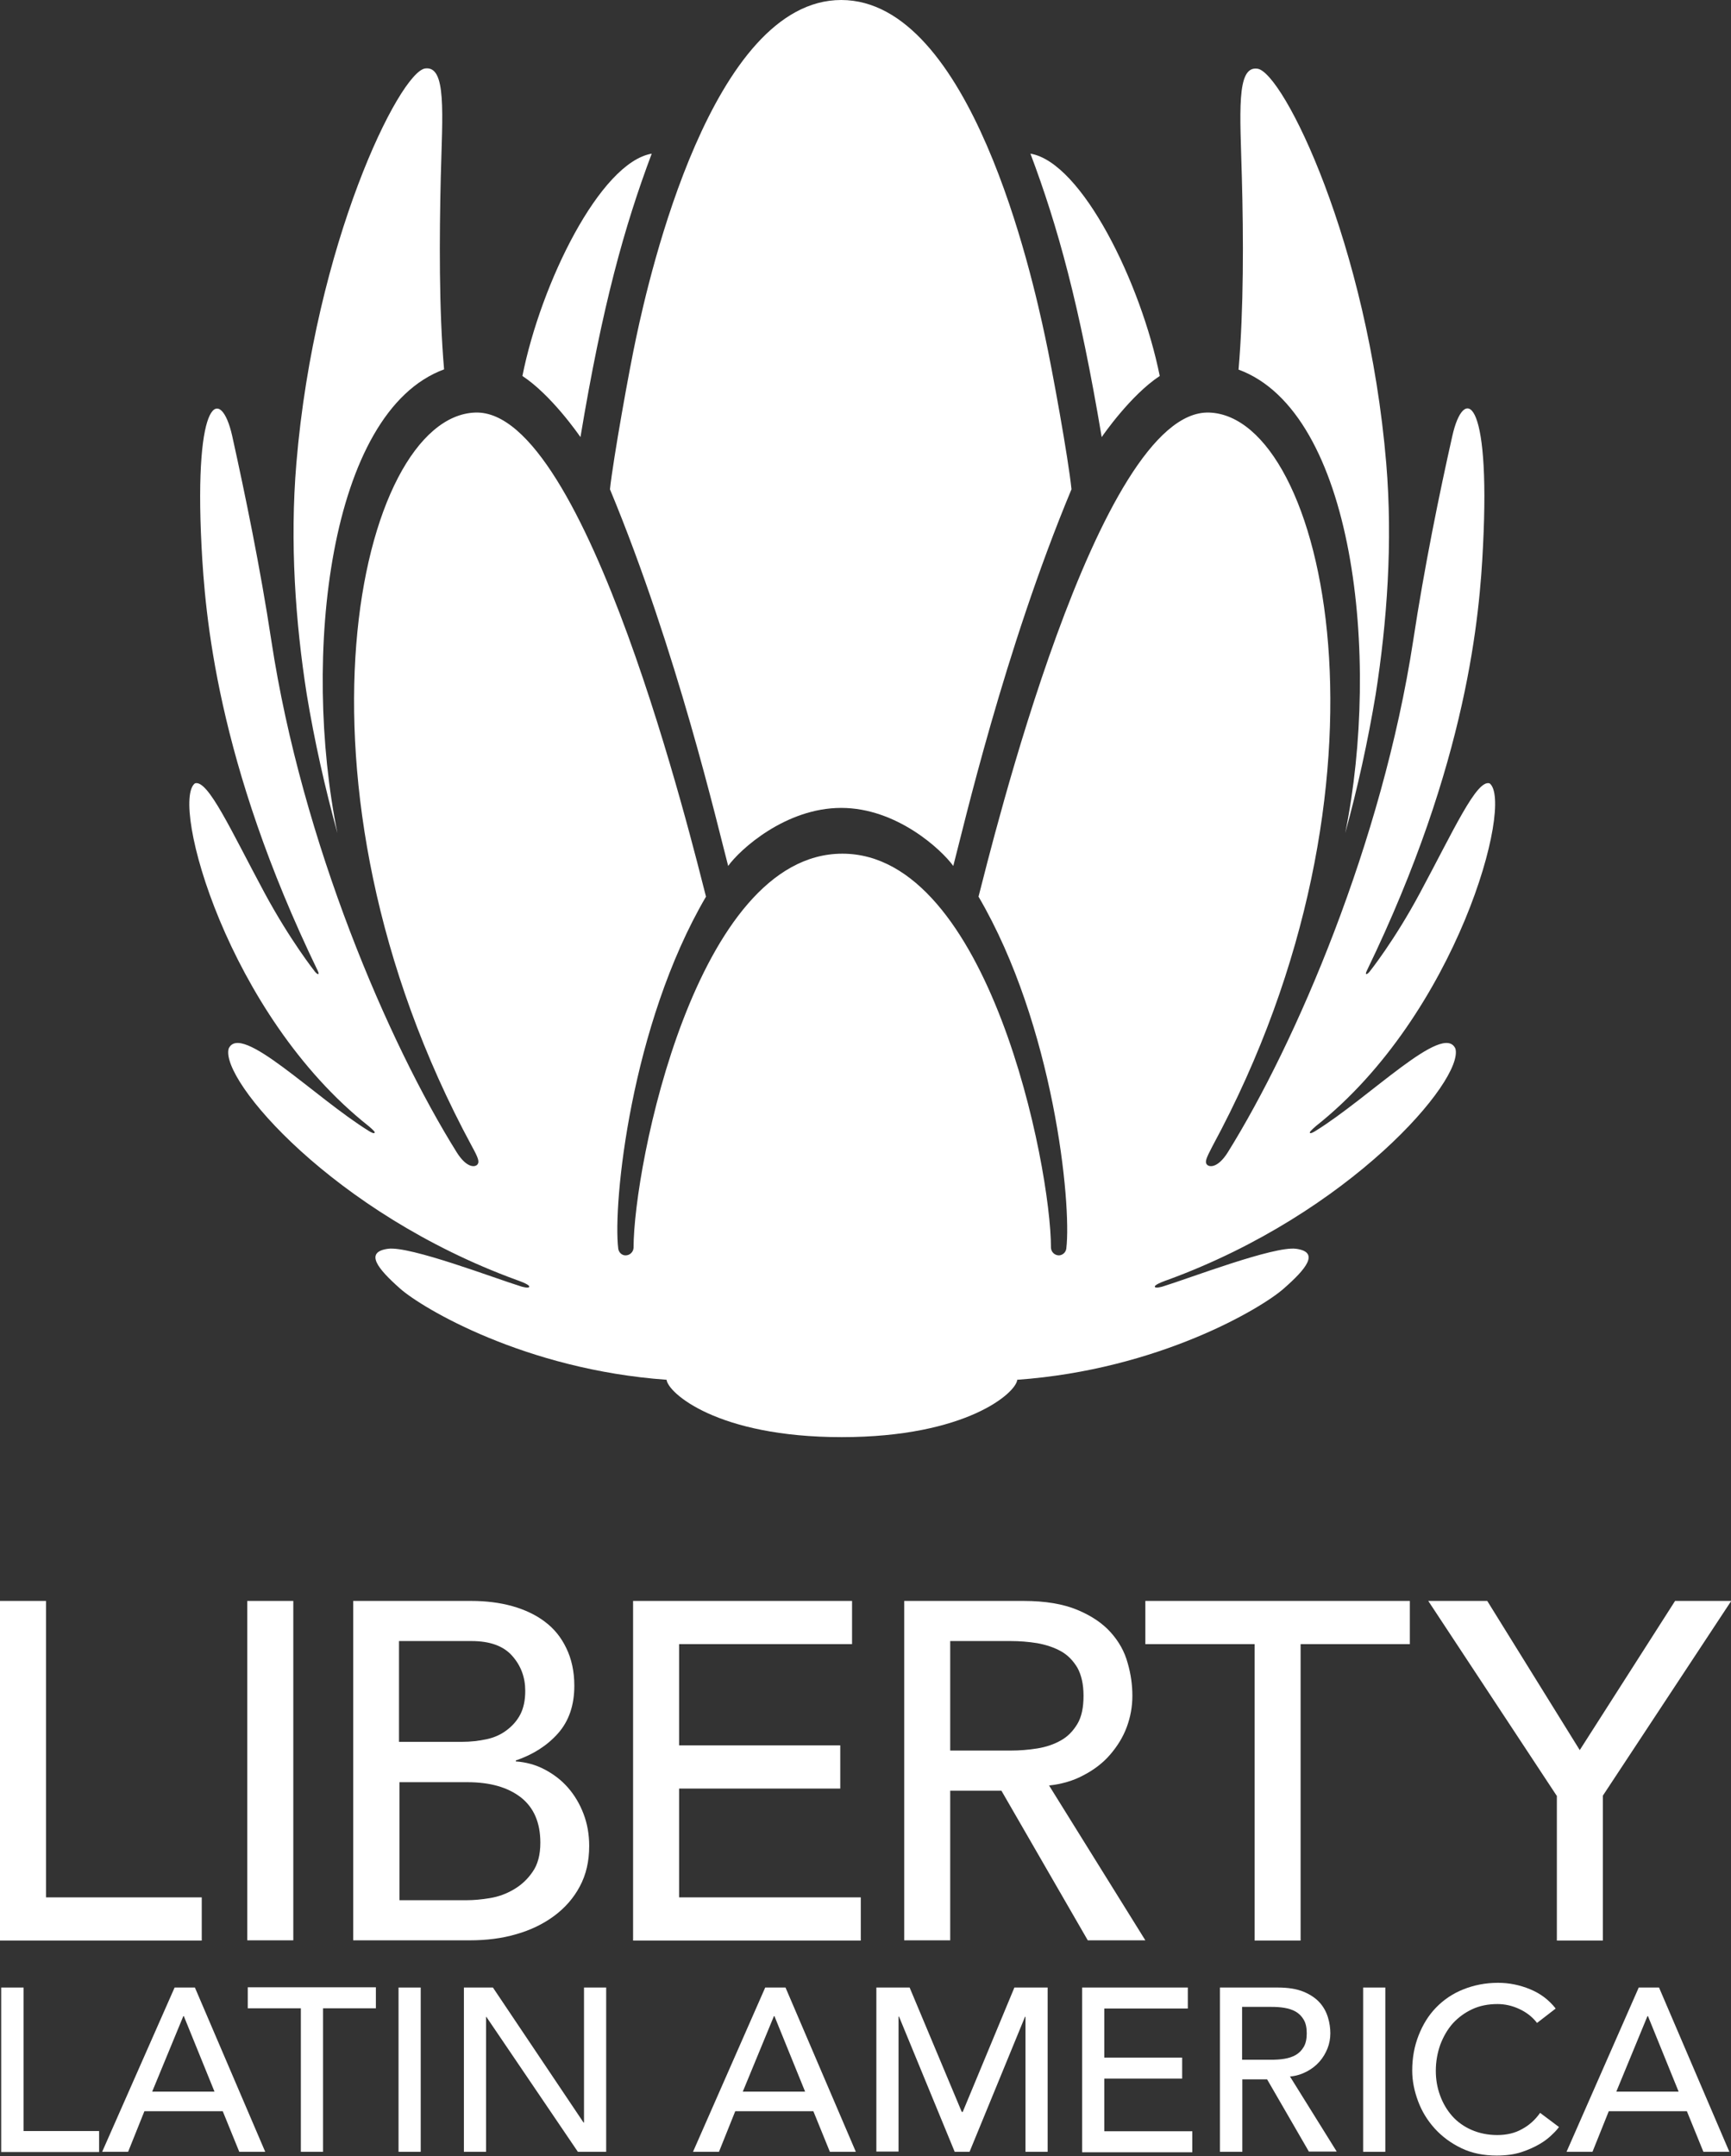 <svg xmlns="http://www.w3.org/2000/svg" x="0px" y="0px" viewBox="0 0 733.6 913.5" style="enable-background:new 0 0 733.6 913.5" xml:space="preserve"><rect x="0" y="0" width="733.6" height="913.5" fill="#333333" stroke="none"/><style type="text/css">.st0{fill:#FFFFFF;}
	.st1{fill-rule:evenodd;clip-rule:evenodd;fill:#FFFFFF;}</style><path class="st0" d="m 0,678.3 h 19.5 v 125.6 h 66 v 18.3 H 0 Z"/><path class="st0" d="m 104.8,678.3 h 19.5 v 143.8 h -19.5 z"/><path class="st0" d="m 149.7,678.3 h 50 c 6.2,0 12,0.7 17.4,2.2 5.3,1.5 10,3.7 13.8,6.6 3.9,2.9 6.9,6.6 9.1,11.2 2.2,4.5 3.4,9.9 3.4,15.9 0,8.3 -2.3,15 -6.9,20.2 -4.6,5.2 -10.6,9 -17.9,11.5 v 0.4 c 4.3,0.3 8.4,1.4 12.2,3.4 3.8,2 7.1,4.5 9.9,7.7 2.8,3.2 5,6.9 6.6,11.1 1.6,4.2 2.4,8.7 2.4,13.6 0,6.5 -1.3,12.2 -4,17.2 -2.6,4.9 -6.3,9.1 -10.9,12.5 -4.6,3.4 -10,6 -16,7.7 -6.1,1.8 -12.7,2.6 -19.7,2.6 h -49.4 z m 19.5,59.7 h 26.6 c 3.7,0 7.1,-0.4 10.4,-1.1 3.3,-0.7 6.1,-2 8.5,-3.8 2.4,-1.8 4.4,-4 5.8,-6.7 1.4,-2.7 2.1,-6 2.1,-10 0,-5.7 -1.8,-10.6 -5.5,-14.8 -3.7,-4.2 -9.4,-6.3 -17.3,-6.3 H 169.1 V 738 Z m 0,67.1 h 28.6 c 3,0 6.3,-0.3 9.9,-0.9 3.6,-0.6 6.9,-1.8 10.1,-3.7 3.1,-1.8 5.8,-4.3 7.9,-7.4 2.2,-3.1 3.3,-7.2 3.3,-12.4 0,-8.5 -2.8,-14.9 -8.3,-19.2 -5.6,-4.3 -13.1,-6.4 -22.6,-6.4 h -28.8 v 50 z"/><path class="st0" d="m 268.3,678.3 h 92.8 v 18.3 h -73.3 v 42.9 h 68.3 v 18.3 h -68.3 v 46.1 h 77 v 18.3 h -96.5 z"/><path class="st0" d="m 383.2,678.3 h 50.6 c 9.2,0 16.8,1.3 22.8,3.8 6,2.5 10.7,5.7 14.1,9.5 3.5,3.9 5.9,8.2 7.2,13 1.4,4.8 2,9.4 2,13.9 0,4.6 -0.8,9 -2.4,13.3 -1.6,4.3 -4,8.1 -7,11.6 -3,3.5 -6.8,6.4 -11.2,8.7 -4.4,2.4 -9.3,3.8 -14.7,4.4 l 40.8,65.6 H 461 l -36.6,-63.4 h -21.7 v 63.4 h -19.5 z m 19.5,63.4 h 25.6 c 3.8,0 7.5,-0.3 11.3,-0.9 3.7,-0.6 7,-1.7 10,-3.4 2.9,-1.6 5.2,-4 7,-7 1.8,-3 2.6,-7 2.6,-11.9 0,-4.9 -0.9,-8.8 -2.6,-11.9 -1.8,-3 -4.1,-5.4 -7,-7 -2.9,-1.6 -6.2,-2.7 -10,-3.4 -3.7,-0.6 -7.5,-0.9 -11.3,-0.9 h -25.6 z"/><path class="st0" d="m 531.7,696.6 h -46.3 v -18.3 h 112.1 v 18.3 h -46.3 v 125.6 h -19.5 z"/><path class="st0" d="m 659.7,760.8 -54.4,-82.5 h 25 l 39.2,63.2 40.4,-63.2 h 23.8 l -54.4,82.5 v 61.4 h -19.5 v -61.4 z"/><path class="st0" d="M 0.5,842.1 H 10 v 60.8 h 32 v 8.9 H 0.5 Z"/><path class="st0" d="m 74,842.1 h 8.6 l 29.8,69.6 h -11 l -7,-17.2 H 61.2 l -6.9,17.2 h -11 z m 16.9,44.1 -13,-32 h -0.2 l -13.2,32 z"/><path class="st0" d="M 127.4,850.9 H 105 V 842 h 54.3 v 8.9 h -22.4 v 60.8 h -9.4 v -60.8 z"/><path class="st0" d="m 168.9,842.1 h 9.4 v 69.6 h -9.4 z"/><path class="st0" d="m 196.5,842.1 h 12.4 l 38.4,57.2 h 0.2 v -57.2 h 9.4 v 69.6 h -12 L 206.1,854.5 H 206 v 57.2 h -9.4 v -69.6 z"/><path class="st0" d="m 324.3,842.1 h 8.6 l 29.8,69.6 h -11 l -7,-17.2 h -33.1 l -6.9,17.2 h -11 z m 16.9,44.1 -13,-32 H 328 l -13.2,32 z"/><path class="st0" d="m 371.4,842.1 h 14.1 l 22.1,52.7 h 0.4 l 21.9,-52.7 H 444 v 69.6 h -9.4 v -57.2 h -0.2 l -23.5,57.2 h -6.3 L 381,854.4 h -0.2 v 57.2 h -9.4 z"/><path class="st0" d="m 458.5,842.1 h 44.9 V 851 H 468 v 20.8 h 33 v 8.9 H 468 V 903 h 37.3 v 8.9 h -46.7 v -69.8 z"/><path class="st0" d="m 517,842.1 h 24.5 c 4.5,0 8.1,0.6 11,1.8 2.9,1.2 5.2,2.8 6.8,4.6 1.7,1.9 2.8,4 3.5,6.3 0.7,2.3 1,4.6 1,6.7 0,2.2 -0.4,4.4 -1.2,6.4 -0.8,2 -1.9,3.9 -3.4,5.6 -1.5,1.7 -3.3,3.1 -5.4,4.2 -2.1,1.1 -4.5,1.9 -7.1,2.1 l 19.8,31.8 H 554.7 L 537,881 h -10.5 v 30.7 H 517 Z m 9.4,30.6 h 12.4 c 1.8,0 3.7,-0.1 5.5,-0.4 1.8,-0.3 3.4,-0.8 4.8,-1.6 1.4,-0.8 2.5,-1.9 3.4,-3.4 0.9,-1.5 1.3,-3.4 1.3,-5.8 0,-2.4 -0.4,-4.3 -1.3,-5.8 -0.9,-1.5 -2,-2.6 -3.4,-3.4 -1.4,-0.8 -3,-1.3 -4.8,-1.6 -1.8,-0.3 -3.6,-0.4 -5.5,-0.4 h -12.4 z"/><path class="st0" d="m 577.7,842.1 h 9.4 v 69.6 h -9.4 z"/><path class="st0" d="m 651.4,857.1 c -2,-2.6 -4.5,-4.5 -7.5,-5.9 -3,-1.4 -6.1,-2.1 -9.3,-2.1 -3.9,0 -7.5,0.7 -10.7,2.2 -3.2,1.5 -5.9,3.5 -8.2,6 -2.3,2.6 -4,5.6 -5.3,9 -1.2,3.4 -1.9,7.1 -1.9,11.1 0,3.7 0.6,7.1 1.8,10.4 1.2,3.3 2.9,6.2 5.1,8.7 2.2,2.5 5,4.5 8.2,5.9 3.2,1.4 6.9,2.2 10.9,2.2 4,0 7.5,-0.8 10.5,-2.5 3,-1.6 5.6,-3.9 7.7,-6.9 l 8,6 c -0.5,0.7 -1.4,1.8 -2.8,3.1 -1.3,1.3 -3,2.7 -5.2,4 -2.2,1.3 -4.8,2.5 -7.8,3.5 -3,1 -6.6,1.5 -10.6,1.5 -5.5,0 -10.5,-1 -14.9,-3.1 -4.4,-2.1 -8.2,-4.9 -11.3,-8.3 -3.1,-3.4 -5.5,-7.3 -7.1,-11.6 -1.6,-4.3 -2.5,-8.6 -2.5,-13 0,-5.4 0.9,-10.3 2.7,-14.9 1.8,-4.6 4.2,-8.5 7.4,-11.8 3.2,-3.3 7,-5.9 11.5,-7.7 4.5,-1.8 9.4,-2.8 14.8,-2.8 4.6,0 9.1,0.9 13.5,2.7 4.4,1.8 8,4.5 10.9,8.2 z"/><path class="st0" d="m 694.5,842.1 h 8.6 l 29.8,69.6 h -11 l -7,-17.2 h -33.1 l -6.9,17.2 h -11 z m 16.9,44.1 -13,-32 h -0.2 l -13.2,32 z"/><path xmlns:inkscape="http://www.inkscape.org/namespaces/inkscape" inkscape:connector-curvature="0" class="st1" d="m 491.5,159.3 c -7.9,-39.3 -33,-90.5 -54.8,-94.2 11.6,30.8 20.8,64.1 30.2,120.1 0.6,-0.9 12.3,-17.8 24.6,-25.9"/><path xmlns:inkscape="http://www.inkscape.org/namespaces/inkscape" inkscape:connector-curvature="0" class="st1" d="m 246,185.2 c 9.3,-55.9 18.6,-89.2 30.2,-120.1 -21.9,3.8 -47,55 -54.8,94.2 12.3,8.1 23.9,24.9 24.6,25.9"/><path xmlns:inkscape="http://www.inkscape.org/namespaces/inkscape" inkscape:connector-curvature="0" class="st1" d="m 258.5,207.3 c 28.5,68.6 45.7,142.9 50.1,159.6 4.9,-6.9 24.3,-24.6 47.9,-24.6 23.6,0 42.6,17.8 47.5,24.6 4.4,-16.7 21.5,-91 50.1,-159.6 -1.3,-12.9 -8.2,-50.9 -11.2,-64.7 C 437.4,116.8 411.4,0 356.5,0 c -54.8,0 -81.3,116.8 -86.8,142.6 -3,13.8 -9.8,51.8 -11.2,64.7"/><path xmlns:inkscape="http://www.inkscape.org/namespaces/inkscape" inkscape:connector-curvature="0" class="st1" d="m 570.1,353 c 5.3,-19.3 9.6,-38.9 12.9,-58.7 4.8,-30.6 7.3,-64.3 4.5,-97.9 -7.8,-93.2 -43.7,-165.8 -54.6,-167.3 -9.1,-1.3 -7.3,18.9 -6.6,46.1 0.7,25.3 0.8,55.8 -1.4,81.4 49,18 60.3,121.9 45.2,196.4"/><path xmlns:inkscape="http://www.inkscape.org/namespaces/inkscape" inkscape:connector-curvature="0" class="st1" d="m 143,353 c -15.1,-74.5 -3.8,-178.5 45.2,-196.5 -2.2,-25.6 -2,-56.1 -1.4,-81.4 0.7,-27.2 2.5,-47.3 -6.6,-46.1 -10.9,1.5 -46.8,74.2 -54.6,167.3 -2.8,33.6 -0.4,67.3 4.4,97.9 3.3,19.9 7.7,39.5 13,58.8"/><path xmlns:inkscape="http://www.inkscape.org/namespaces/inkscape" inkscape:connector-curvature="0" class="st1" d="m 557.3,479.3 c 0,0 -2.2,1.4 -2.2,0.5 0,-0.5 2.6,-2.7 2.6,-2.7 59.8,-47.3 84,-137.2 73.6,-145.2 -5.5,-1.8 -15.3,20 -29.5,46.4 -10.8,20.2 -21.3,33.3 -21.3,33.3 0,0 -1,1.3 -1.5,1.1 -0.4,-0.1 0.3,-1.5 0.3,-1.5 42.9,-88.6 47.8,-151.1 49.2,-179.8 3.3,-64.7 -8.3,-67.8 -13,-46.7 -5.5,24.4 -11.9,55.8 -16.6,86.8 -13.1,85.4 -49.7,170.4 -78.6,216.8 -4.3,6.8 -8,6.3 -8.9,5 -0.8,-1.1 -0.2,-2.6 2.4,-7.6 83.4,-154 47.9,-309.1 -1.3,-310.9 -47.3,-1.7 -92.5,184.7 -97.8,205.1 31.9,54.5 39.5,130 37.2,149.1 -0.2,1.6 -1.5,2.8 -3.1,2.9 -1.8,0 -3.3,-1.4 -3.4,-3.2 v 0 c 0,-34.7 -26.4,-167 -88.4,-167 -62.1,0 -88.5,132.3 -88.5,167 v 0 c -0.1,1.8 -1.6,3.2 -3.4,3.2 -1.6,0 -2.9,-1.3 -3.1,-2.9 -2.3,-19.1 5.3,-94.6 37.2,-149.1 -5.3,-20.4 -50.5,-206.8 -97.8,-205.1 -49.3,1.7 -84.7,156.9 -1.4,310.9 2.7,4.9 3.2,6.5 2.4,7.6 -0.9,1.3 -4.5,1.8 -8.8,-5 -29,-46.4 -65.6,-131.4 -78.6,-216.8 -4.7,-31 -11.2,-62.4 -16.6,-86.8 -4.7,-21 -16.3,-17.9 -13,46.7 1.5,28.7 6.3,91.1 49.2,179.8 0,0 0.7,1.4 0.3,1.5 -0.5,0.2 -1.5,-1.1 -1.5,-1.1 0,0 -10.4,-13.1 -21.3,-33.3 -14.2,-26.4 -24,-48.2 -29.5,-46.4 -10.5,8 13.8,97.9 73.6,145.2 0,0 2.7,2.2 2.6,2.7 -0.1,0.9 -2.3,-0.5 -2.3,-0.5 -23.2,-14.3 -54.5,-46.4 -59.6,-35 -3.7,13.3 44.5,69.7 122,98 0,0 5.4,1.8 5.4,2.8 0,1 -3.3,0 -3.3,0 -11.1,-3.4 -47.3,-17.3 -56.6,-16 -10.1,1.4 -4.3,8.5 5.2,16.9 9.4,8.3 53,34.3 112.9,38.6 0.5,5.4 21.3,24.3 74.2,24.3 53,0 74,-18.9 74.4,-24.3 60,-4.3 103.5,-30.3 112.9,-38.6 9.6,-8.4 15.4,-15.5 5.3,-16.9 -9.3,-1.3 -45.5,12.6 -56.6,16 0,0 -3.3,1 -3.3,0 0,-1 5.4,-2.8 5.4,-2.8 77.5,-28.3 125.7,-84.8 122,-98 -5.1,-11.4 -36.3,20.7 -59.5,35"/></svg>